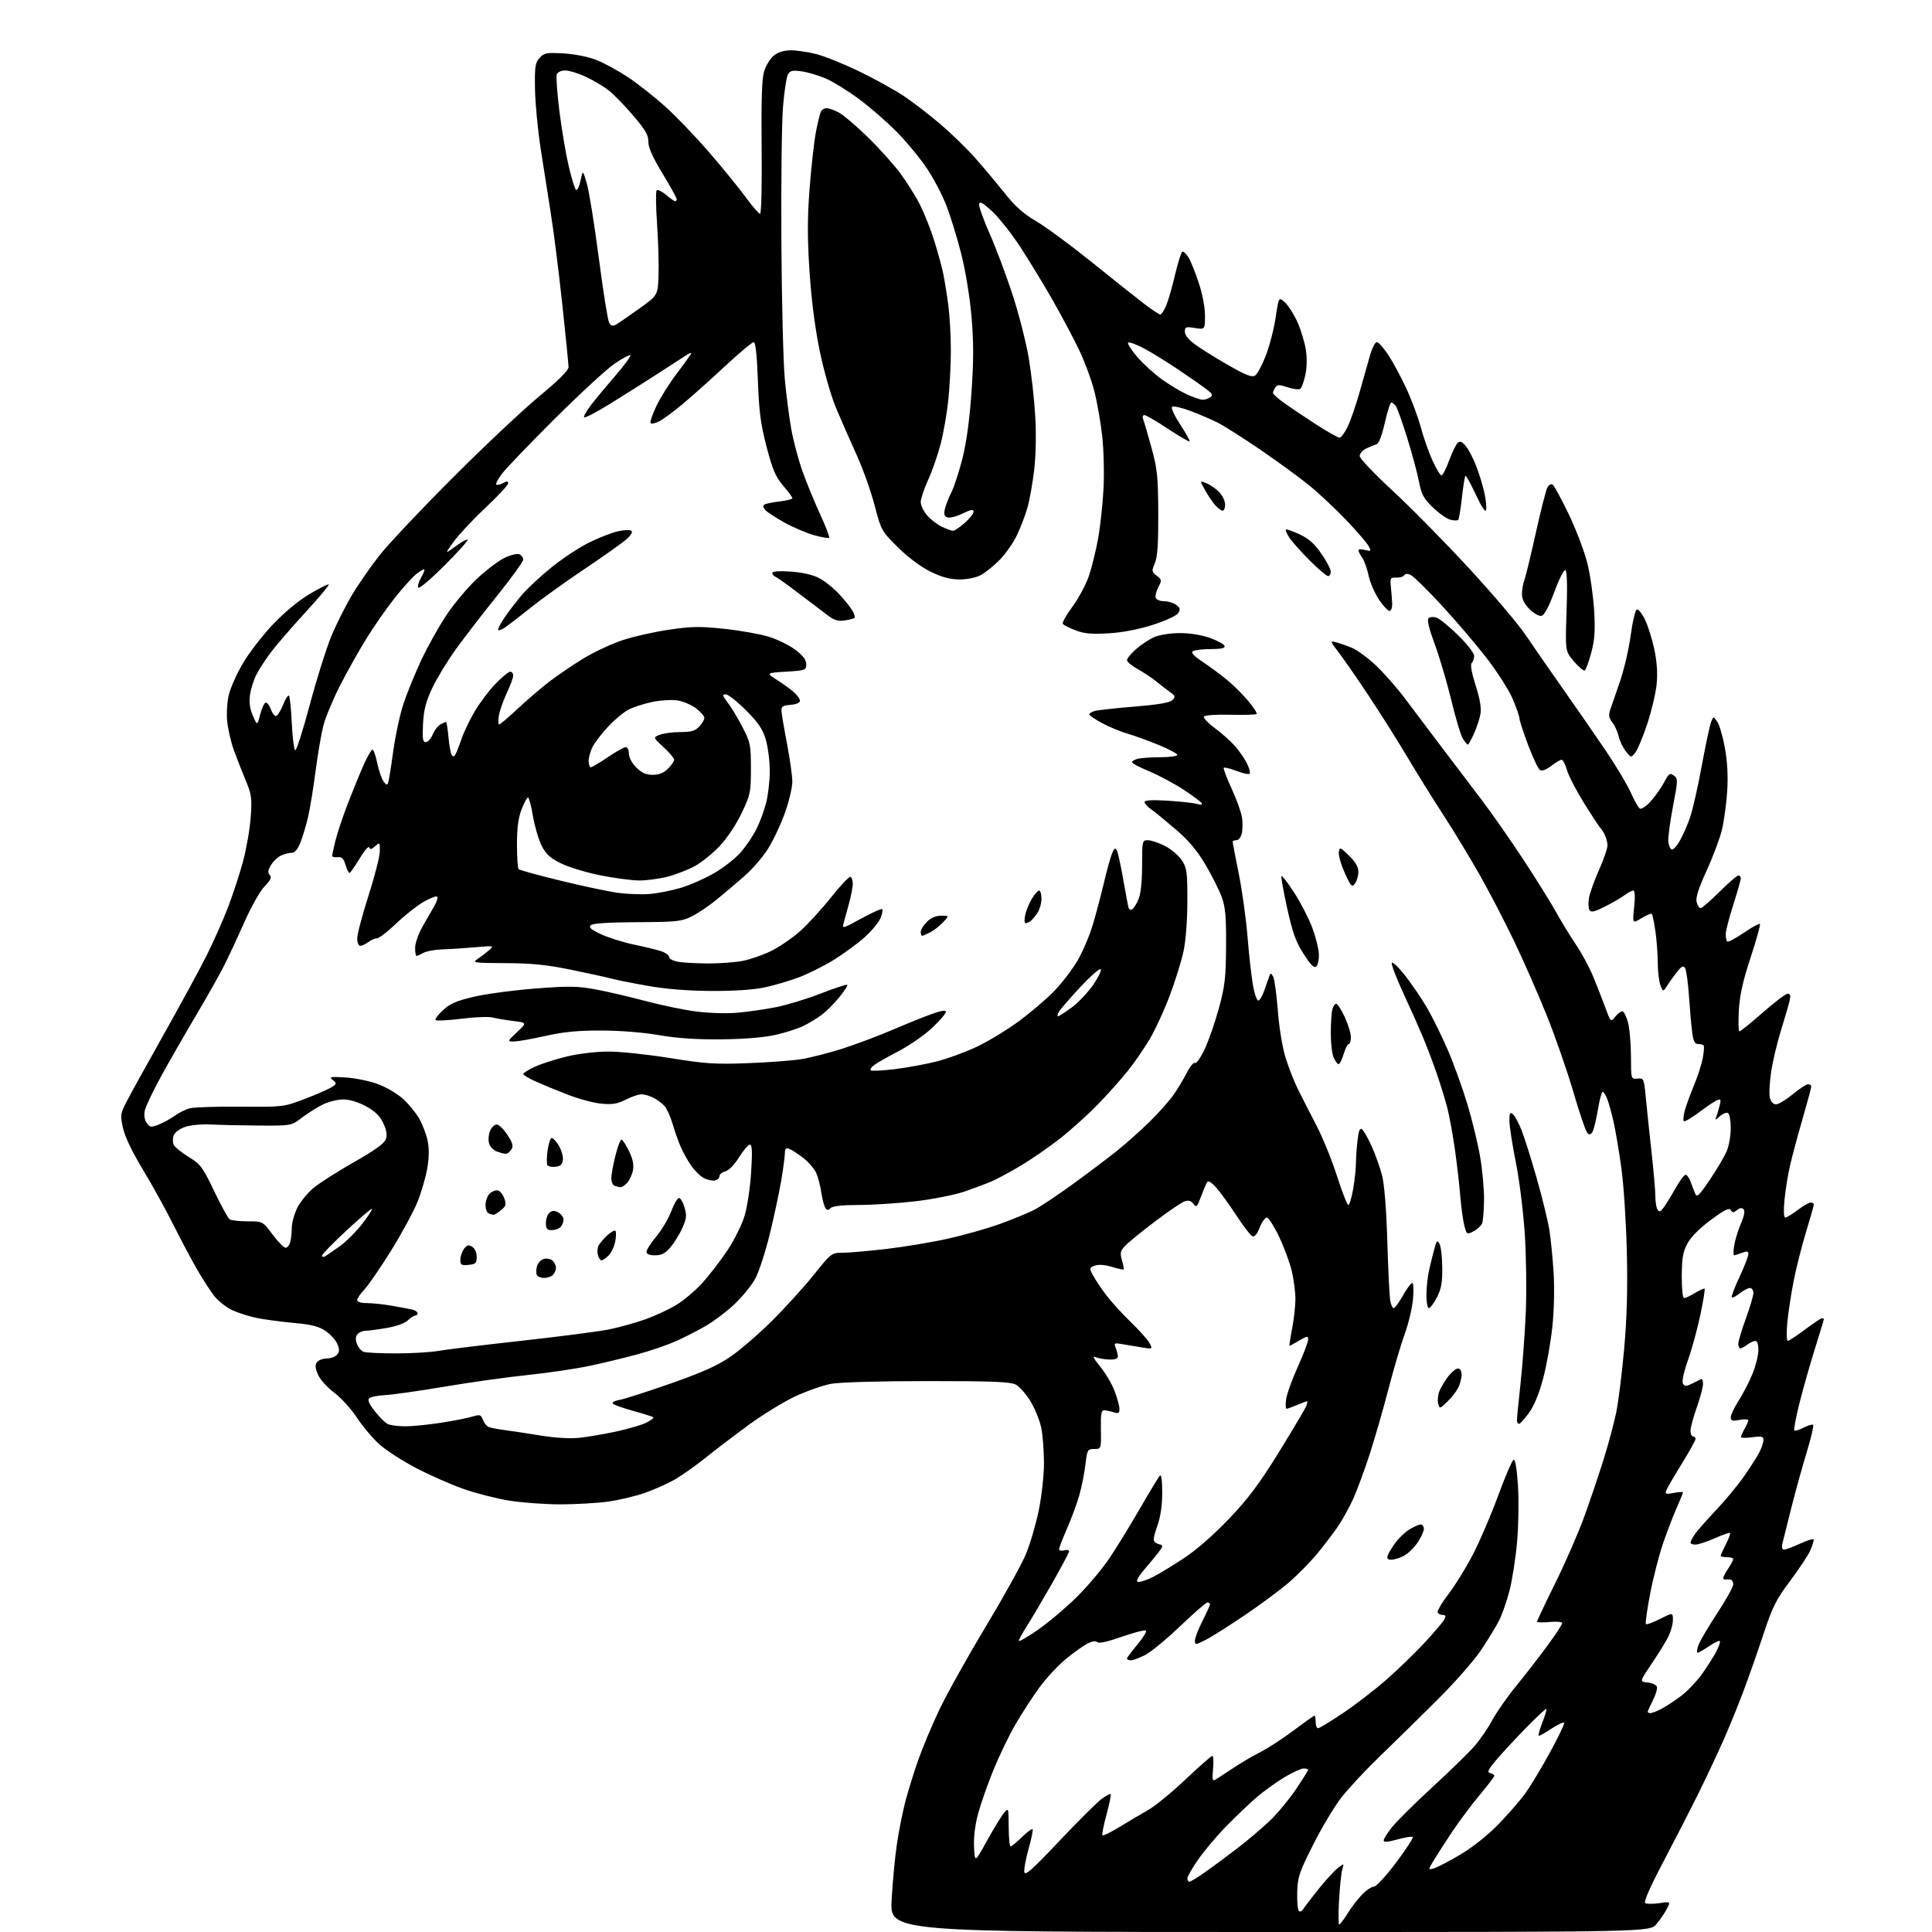 <?xml version="1.0" encoding="UTF-8" standalone="no"?>
<svg 
  version="1.1" 
  xmlns="http://www.w3.org/2000/svg" 
  xmlns:xlink="http://www.w3.org/1999/xlink" 
  xmlns:svg="http://www.w3.org/2000/svg"
  xmlns:rdf="http://www.w3.org/1999/02/22-rdf-syntax-ns#"
  xmlns:cc="http://creativecommons.org/ns#"
  xmlns:dc="http://purl.org/dc/elements/1.1/"
  viewBox="0 0 768 768"
  width="768"
  height="768"
>
<style>svg {background-color: white; }</style>"
<path stroke="none" fill="black" fill-rule="evenodd" d="M504.78,768.00C353.73,768.00 353.73,768.00 354.43,755.25C354.81,748.24 355.76,738.23 356.54,733.00C357.31,727.77 358.85,720.08 359.95,715.91C361.05,711.73 363.35,704.34 365.07,699.47C366.78,694.61 370.55,685.65 373.44,679.56C376.33,673.48 384.55,658.75 391.72,646.83C398.89,634.91 406.13,621.85 407.81,617.80C409.49,613.76 411.80,605.89 412.94,600.32C414.07,594.75 415.00,586.38 415.00,581.73C415.00,577.08 414.54,570.86 413.98,567.91C413.42,564.95 411.51,560.12 409.73,557.18C407.95,554.23 405.28,551.18 403.80,550.41C401.64,549.28 394.60,549.00 368.73,549.00C349.80,549.00 333.91,549.45 330.43,550.08C327.17,550.68 320.75,552.92 316.16,555.06C311.58,557.20 303.25,562.30 297.66,566.39C292.07,570.48 284.35,576.36 280.50,579.46C276.65,582.56 271.16,586.44 268.31,588.09C265.45,589.74 260.05,592.15 256.31,593.46C252.56,594.76 245.98,596.32 241.68,596.92C237.38,597.51 228.83,598.00 222.68,598.00C216.53,597.99 207.39,597.33 202.37,596.51C197.36,595.70 189.26,593.63 184.37,591.92C179.49,590.21 171.04,586.49 165.58,583.66C160.13,580.82 153.49,576.55 150.83,574.16C148.18,571.77 144.14,566.98 141.86,563.52C139.58,560.05 135.49,555.56 132.77,553.52C129.94,551.41 127.20,548.34 126.36,546.33C125.24,543.63 125.17,542.50 126.07,541.41C126.72,540.64 128.48,540.00 130.00,540.00C131.52,540.00 133.31,539.33 134.00,538.50C134.96,537.35 134.98,536.36 134.10,534.25C133.47,532.74 131.39,530.43 129.47,529.11C126.76,527.26 123.90,526.53 116.74,525.88C111.66,525.41 105.03,524.52 102.00,523.90C98.97,523.27 94.59,521.87 92.24,520.77C89.90,519.67 86.71,517.14 85.15,515.14C83.59,513.14 80.49,508.35 78.27,504.50C76.05,500.65 71.76,492.55 68.73,486.50C65.69,480.45 60.27,470.66 56.68,464.73C52.61,458.03 49.68,451.91 48.92,448.53C47.78,443.46 47.87,442.76 50.13,438.29C51.46,435.66 58.12,423.60 64.92,411.50C71.73,399.40 79.51,385.08 82.21,379.67C84.91,374.26 88.71,365.71 90.64,360.67C92.57,355.63 95.25,347.45 96.59,342.50C97.93,337.55 99.30,329.67 99.65,324.98C100.21,317.22 100.03,315.89 97.57,309.98C96.09,306.42 93.98,301.02 92.90,298.00C91.81,294.98 90.66,289.97 90.33,286.87C90.00,283.70 90.27,279.06 90.95,276.22C91.61,273.46 94.11,267.85 96.51,263.75C98.91,259.65 104.22,252.75 108.32,248.40C112.91,243.53 118.54,238.85 122.99,236.19C126.97,233.82 130.43,232.09 130.68,232.35C130.94,232.60 126.72,237.63 121.32,243.52C115.92,249.40 109.77,256.52 107.65,259.34C105.54,262.15 102.94,266.15 101.89,268.23C100.83,270.30 99.70,273.92 99.38,276.28C98.97,279.24 99.32,281.78 100.53,284.53C102.26,288.50 102.26,288.50 103.41,284.07C104.04,281.64 105.01,279.50 105.56,279.31C106.11,279.13 107.08,280.38 107.72,282.08C108.41,283.90 109.35,284.90 109.99,284.51C110.59,284.13 111.80,282.05 112.67,279.87C113.54,277.70 114.53,276.20 114.88,276.54C115.22,276.88 115.72,281.85 116.00,287.59C116.28,293.33 116.89,298.13 117.37,298.26C117.85,298.39 120.46,290.22 123.16,280.10C125.87,269.97 129.68,257.82 131.63,253.10C133.58,248.37 137.28,240.97 139.84,236.65C142.40,232.33 147.40,225.13 150.95,220.65C154.49,216.17 167.54,202.34 179.95,189.93C192.35,177.51 207.79,162.98 214.25,157.63C222.03,151.19 226.00,147.23 226.00,145.92C226.00,144.83 224.87,133.49 223.49,120.72C222.12,107.95 220.09,91.88 218.98,85.00C217.88,78.12 216.05,66.42 214.91,59.00C213.77,51.58 212.76,40.94 212.67,35.36C212.52,26.50 212.75,24.94 214.49,23.02C216.29,21.03 217.22,20.85 223.99,21.23C228.38,21.48 233.80,22.56 237.04,23.82C240.09,25.01 245.79,28.13 249.71,30.74C253.63,33.36 260.27,38.59 264.47,42.37C268.67,46.15 276.44,54.25 281.74,60.37C287.04,66.49 293.60,74.54 296.31,78.25C299.02,81.96 301.65,85.00 302.14,85.00C302.64,85.00 302.92,73.66 302.76,58.75C302.57,39.68 302.85,31.35 303.77,28.30C304.47,26.00 306.22,23.18 307.66,22.05C309.34,20.73 311.75,20.00 314.42,20.00C316.71,20.00 321.26,20.68 324.54,21.51C327.82,22.35 335.52,25.46 341.66,28.43C347.79,31.40 355.79,35.83 359.43,38.27C363.07,40.72 369.53,45.69 373.79,49.32C378.04,52.95 384.24,58.98 387.56,62.71C390.88,66.45 396.17,72.75 399.31,76.71C403.54,82.05 406.83,84.98 411.96,87.97C415.77,90.20 425.71,97.53 434.05,104.26C442.40,110.99 451.73,118.41 454.79,120.75C457.85,123.09 460.74,125.00 461.23,125.00C461.71,125.00 462.78,123.38 463.60,121.41C464.43,119.43 466.04,113.80 467.18,108.91C468.33,104.01 469.64,100.00 470.11,100.00C470.57,100.00 471.61,101.01 472.41,102.25C473.21,103.49 475.02,107.95 476.44,112.18C477.97,116.76 479.00,122.10 479.00,125.44C479.00,131.02 479.00,131.02 475.00,130.38C471.39,129.81 471.00,129.95 471.00,131.87C471.00,133.21 472.55,135.11 475.22,137.04C477.54,138.73 483.46,142.40 488.36,145.21C495.20,149.12 497.66,150.08 498.89,149.30C499.78,148.75 501.70,145.19 503.17,141.40C504.65,137.60 506.41,130.78 507.09,126.23C508.33,117.96 508.33,117.96 510.80,120.23C512.16,121.48 514.37,124.97 515.73,127.98C517.08,131.00 518.57,135.89 519.06,138.84C519.61,142.24 519.55,146.02 518.88,149.10C518.31,151.79 517.38,154.27 516.81,154.62C516.25,154.96 514.00,154.66 511.82,153.94C508.45,152.83 507.71,152.85 506.94,154.06C506.44,154.85 506.02,155.82 506.02,156.22C506.01,156.61 507.91,158.33 510.25,160.03C512.59,161.73 518.29,165.57 522.93,168.56C527.57,171.55 531.86,174.00 532.48,174.00C533.10,174.00 534.53,172.09 535.66,169.75C536.79,167.41 538.87,161.45 540.29,156.50C541.70,151.55 543.58,144.91 544.46,141.75C545.34,138.59 546.61,136.00 547.29,136.00C547.97,136.00 550.05,138.31 551.90,141.14C553.75,143.96 556.95,149.93 559.03,154.39C561.10,158.85 563.71,165.88 564.83,170.00C565.95,174.12 568.06,180.09 569.51,183.25C570.96,186.41 572.54,189.00 573.02,189.00C573.50,189.00 574.87,186.31 576.07,183.02C577.27,179.72 578.83,176.56 579.53,175.98C580.46,175.20 581.33,175.61 582.86,177.55C583.99,178.99 585.86,182.67 587.00,185.74C588.15,188.80 589.55,193.48 590.12,196.13C590.69,198.78 590.97,201.75 590.75,202.73C590.49,203.85 588.99,201.62 586.66,196.60C584.63,192.25 582.77,188.90 582.51,189.15C582.26,189.40 581.64,193.33 581.13,197.87C580.62,202.41 579.96,206.38 579.65,206.68C579.34,206.99 577.95,206.95 576.54,206.60C575.14,206.25 572.02,204.06 569.61,201.73C565.90,198.16 565.04,196.57 564.08,191.50C563.45,188.20 561.33,180.32 559.36,174.00C557.40,167.68 555.33,161.94 554.77,161.25C554.21,160.56 553.43,160.00 553.04,160.00C552.65,160.00 551.49,163.65 550.48,168.10C549.26,173.44 548.09,176.36 547.06,176.66C546.20,176.91 544.38,177.66 543.00,178.34C541.62,179.02 540.50,180.35 540.50,181.29C540.50,182.24 546.24,188.29 553.25,194.75C560.27,201.21 573.91,215.05 583.58,225.50C593.24,235.95 603.57,248.10 606.52,252.50C609.48,256.90 616.18,266.57 621.42,274.00C626.66,281.43 634.28,292.45 638.37,298.50C642.46,304.55 646.92,312.03 648.29,315.12C649.66,318.21 651.27,321.05 651.87,321.42C652.48,321.80 654.44,320.47 656.24,318.47C658.03,316.47 660.43,313.07 661.56,310.92C663.38,307.46 663.83,307.15 665.38,308.29C667.06,309.51 667.04,310.12 665.00,320.76C663.82,326.91 663.01,333.16 663.18,334.65C663.36,336.13 663.97,337.50 664.56,337.69C665.14,337.88 666.62,336.25 667.84,334.06C669.07,331.88 670.89,327.71 671.88,324.80C672.88,321.88 674.94,312.75 676.46,304.50C677.98,296.25 679.65,288.42 680.16,287.10C681.10,284.69 681.10,284.69 682.64,286.89C683.48,288.10 684.85,292.78 685.67,297.30C686.66,302.76 686.97,308.51 686.59,314.50C686.27,319.45 685.34,326.32 684.51,329.78C683.69,333.23 680.94,340.57 678.41,346.09C675.19,353.12 674.00,356.85 674.43,358.56C674.76,359.90 675.48,361.00 676.02,361.00C676.56,361.00 679.94,358.07 683.54,354.50C687.13,350.92 690.50,348.00 691.03,348.00C691.57,348.00 692.00,348.52 692.00,349.15C692.00,349.78 690.65,354.51 689.00,359.66C687.35,364.81 686.00,370.07 686.00,371.35C686.00,372.62 686.27,373.94 686.60,374.27C686.94,374.60 689.88,373.05 693.15,370.82C696.42,368.59 699.32,366.99 699.60,367.26C699.88,367.54 698.21,373.56 695.89,380.63C692.78,390.12 691.55,395.67 691.21,401.75C690.96,406.29 691.07,410.00 691.46,410.00C691.85,410.00 696.02,406.62 700.73,402.50C705.43,398.38 709.90,395.00 710.66,395.00C711.65,395.00 711.86,395.78 711.42,397.75C711.07,399.26 709.53,404.55 707.99,409.50C706.45,414.45 704.68,421.93 704.05,426.13C703.42,430.32 703.20,434.93 703.56,436.38C703.96,437.98 704.91,439.00 706.00,439.00C706.98,439.00 709.96,437.20 712.62,435.00C715.29,432.80 718.03,431.00 718.73,431.00C719.43,431.00 720.00,431.41 720.00,431.91C720.00,432.41 718.46,438.15 716.57,444.66C714.68,451.17 712.43,459.56 711.57,463.30C710.71,467.05 709.71,473.23 709.36,477.05C708.96,481.30 709.09,484.00 709.68,484.00C710.21,484.00 712.41,482.66 714.57,481.03C716.73,479.39 719.06,478.04 719.75,478.03C720.44,478.01 721.00,478.39 721.00,478.88C721.00,479.36 719.64,484.17 717.98,489.56C716.32,494.95 714.11,503.67 713.06,508.93C712.02,514.19 710.85,521.76 710.48,525.75C710.10,529.74 710.19,533.00 710.67,533.00C711.15,533.00 714.23,530.98 717.52,528.51C720.81,526.04 723.84,524.02 724.25,524.01C724.66,524.00 725.00,524.19 725.00,524.42C725.00,524.65 723.40,529.94 721.45,536.17C719.49,542.40 716.73,552.13 715.31,557.78C713.90,563.44 712.98,568.31 713.27,568.61C713.57,568.90 715.25,568.41 717.00,567.50C718.75,566.59 720.44,566.11 720.75,566.42C721.07,566.73 719.92,571.60 718.21,577.24C716.49,582.88 713.78,592.67 712.18,599.00C710.58,605.33 708.97,611.74 708.61,613.25C708.16,615.15 708.35,616.00 709.23,615.99C709.93,615.98 712.86,614.88 715.75,613.54C718.64,612.19 721.00,611.54 721.00,612.08C721.00,612.62 720.39,614.51 719.64,616.28C718.89,618.05 715.32,623.45 711.71,628.28C705.99,635.93 704.61,638.69 700.94,649.78C698.63,656.78 695.04,667.00 692.96,672.50C690.89,678.00 687.36,686.66 685.12,691.73C682.88,696.81 678.43,706.26 675.23,712.73C672.03,719.21 665.70,731.55 661.17,740.17C655.79,750.39 653.31,756.08 654.03,756.52C654.64,756.90 657.16,756.90 659.63,756.53C664.12,755.86 664.12,755.86 662.60,758.81C661.76,760.43 659.89,763.16 658.45,764.88C655.82,768.00 655.82,768.00 504.78,768.00zM532.35,765.00C532.70,765.00 534.16,763.09 535.61,760.75C537.05,758.41 539.62,755.04 541.31,753.25C543.01,751.46 545.15,750.00 546.07,750.00C547.03,750.00 550.86,745.87 554.96,740.42C558.92,735.14 561.90,730.57 561.58,730.25C561.26,729.93 558.53,730.36 555.50,731.20C551.71,732.26 550.01,732.39 550.03,731.62C550.04,731.00 551.50,728.66 553.28,726.41C555.05,724.15 562.22,717.04 569.21,710.60C576.20,704.17 583.76,696.81 586.00,694.26C588.25,691.71 591.45,687.05 593.13,683.91C594.81,680.76 599.06,674.66 602.59,670.35C606.12,666.03 611.70,658.83 615.00,654.34C618.30,649.86 621.00,645.76 621.00,645.24C621.00,644.71 618.82,644.50 616.00,644.77C613.25,645.04 611.00,644.97 611.00,644.61C611.00,644.26 614.28,637.34 618.28,629.24C622.28,621.13 627.44,609.33 629.73,603.00C632.03,596.67 635.47,586.50 637.38,580.39C639.30,574.28 641.58,565.80 642.46,561.54C643.34,557.28 644.76,545.86 645.63,536.15C646.73,523.77 647.05,512.23 646.69,497.50C646.41,485.95 645.45,471.10 644.54,464.50C643.64,457.90 642.24,449.57 641.43,446.00C640.63,442.43 639.47,438.26 638.86,436.75C638.26,435.24 637.45,434.00 637.07,434.00C636.70,434.00 635.84,437.26 635.17,441.25C634.49,445.24 633.52,449.17 633.01,449.99C632.33,451.08 631.79,451.19 630.98,450.38C630.37,449.77 627.86,442.41 625.41,434.01C622.95,425.62 618.20,411.95 614.85,403.63C611.50,395.31 605.73,382.16 602.03,374.41C598.33,366.66 592.11,354.70 588.22,347.82C584.33,340.94 577.80,330.18 573.72,323.91C569.64,317.63 563.23,307.32 559.48,301.00C555.72,294.68 548.92,283.88 544.36,277.00C539.80,270.12 534.38,262.29 532.32,259.59C528.69,254.83 528.65,254.70 531.09,255.31C532.48,255.66 535.35,256.67 537.47,257.55C539.58,258.43 543.91,261.63 547.08,264.65C550.24,267.68 555.27,273.38 558.24,277.32C561.21,281.27 567.66,289.82 572.57,296.33C577.48,302.83 584.81,312.51 588.87,317.83C592.92,323.15 600.37,333.80 605.43,341.50C610.49,349.20 616.38,358.65 618.52,362.50C620.66,366.35 624.23,372.20 626.47,375.50C628.70,378.80 631.74,384.43 633.23,388.00C634.71,391.57 636.91,397.17 638.10,400.43C640.28,406.35 640.29,406.36 642.05,404.18C643.02,402.98 644.29,402.00 644.87,402.00C645.45,402.00 646.46,403.91 647.11,406.25C647.76,408.59 648.31,414.67 648.33,419.76C648.36,429.02 648.36,429.02 650.93,428.76C653.43,428.51 653.51,428.68 654.25,436.50C654.67,440.90 655.69,450.57 656.51,458.00C657.34,465.43 658.02,473.30 658.03,475.50C658.03,477.70 658.42,480.11 658.89,480.86C659.56,481.92 660.11,481.70 661.45,479.86C662.39,478.56 664.48,475.14 666.10,472.25C667.72,469.36 669.49,467.00 670.04,467.00C670.60,467.00 671.50,468.24 672.04,469.75C672.59,471.26 673.40,473.38 673.85,474.46C674.55,476.13 675.39,475.34 679.75,468.88C682.54,464.73 685.54,459.63 686.42,457.55C687.29,455.46 688.00,451.36 688.00,448.44C688.00,445.51 687.52,442.82 686.94,442.46C686.35,442.10 684.93,442.64 683.77,443.65C681.72,445.44 681.68,445.44 682.33,443.66C682.71,442.64 683.30,440.66 683.65,439.24C684.18,437.13 684.01,436.78 682.65,437.31C681.74,437.65 678.51,439.82 675.47,442.11C672.43,444.40 669.68,446.01 669.34,445.68C669.01,445.34 669.21,443.37 669.79,441.29C670.37,439.20 672.01,434.71 673.44,431.29C674.87,427.88 676.42,423.06 676.89,420.58C677.35,418.09 677.49,415.82 677.20,415.53C676.91,415.24 675.90,415.00 674.96,415.00C673.68,415.00 673.11,413.82 672.65,410.25C672.31,407.64 671.74,401.15 671.38,395.83C671.01,390.51 670.33,385.56 669.85,384.83C669.18,383.80 668.53,384.06 666.93,386.00C665.80,387.38 664.02,389.82 662.98,391.44C661.09,394.38 661.09,394.38 660.05,391.62C659.47,390.11 658.99,386.09 658.98,382.68C658.97,379.28 658.55,373.64 658.04,370.14C657.54,366.65 656.89,363.56 656.61,363.28C656.33,363.00 654.49,363.77 652.51,364.99C648.92,367.21 648.92,367.21 649.60,360.61C650.03,356.40 649.91,354.00 649.27,354.00C648.72,354.00 647.20,354.81 645.88,355.79C644.57,356.78 641.06,358.82 638.08,360.33C633.87,362.47 632.48,362.79 631.85,361.79C631.40,361.08 631.30,358.93 631.63,357.00C631.95,355.07 633.75,350.07 635.61,345.87C637.48,341.68 639.00,337.26 639.00,336.06C639.00,334.85 638.48,332.89 637.85,331.68C637.22,330.48 636.42,329.27 636.08,329.00C635.75,328.73 632.93,324.45 629.84,319.50C626.74,314.55 623.64,308.59 622.94,306.25C622.25,303.91 621.27,302.00 620.77,302.00C620.28,302.00 618.42,303.10 616.66,304.45C614.71,305.93 612.95,306.59 612.18,306.11C611.48,305.68 609.35,301.20 607.45,296.15C605.55,291.11 604.00,286.34 604.00,285.56C604.00,284.77 602.79,281.29 601.31,277.82C599.83,274.34 595.14,267.00 590.89,261.50C586.63,256.00 578.57,246.55 572.96,240.50C567.36,234.45 561.89,229.08 560.81,228.56C559.53,227.95 558.61,227.99 558.17,228.68C557.80,229.26 556.38,229.68 555.00,229.62C552.67,229.51 552.53,229.77 552.92,233.50C553.14,235.70 553.37,238.62 553.42,240.00C553.46,241.38 553.05,242.66 552.50,242.86C551.95,243.05 550.08,241.15 548.34,238.62C546.60,236.10 544.68,231.73 544.08,228.92C543.47,226.11 542.31,222.85 541.49,221.68C540.67,220.51 540.00,219.20 540.00,218.76C540.00,218.32 541.17,218.26 542.61,218.62C545.06,219.23 545.14,219.13 544.01,217.03C543.35,215.79 539.37,211.17 535.16,206.76C530.95,202.35 524.35,196.15 520.49,193.00C516.64,189.85 507.86,183.44 500.99,178.76C494.12,174.08 486.51,169.25 484.07,168.01C481.63,166.78 476.72,164.68 473.17,163.34C469.61,162.00 466.33,161.27 465.88,161.72C465.43,162.17 466.92,165.35 469.18,168.79C471.44,172.23 473.10,175.23 472.88,175.45C472.65,175.68 468.77,173.42 464.25,170.43C459.74,167.44 455.53,165.00 454.91,165.00C454.25,165.00 454.06,165.72 454.46,166.75C454.83,167.71 456.31,172.78 457.74,178.00C460.05,186.38 460.36,189.44 460.43,204.00C460.48,216.14 460.12,221.39 459.08,223.87C457.75,227.01 457.80,227.34 459.82,228.87C461.85,230.40 461.89,230.67 460.45,233.43C459.61,235.05 459.15,236.96 459.43,237.68C459.71,238.41 461.22,239.00 462.78,239.00C464.34,239.00 466.49,239.65 467.56,240.44C469.11,241.59 469.28,242.25 468.40,243.68C467.77,244.70 463.47,246.71 458.40,248.34C452.66,250.19 446.39,251.40 440.76,251.75C433.93,252.16 431.03,251.90 427.52,250.56C425.04,249.62 422.78,248.45 422.48,247.97C422.18,247.48 423.94,244.37 426.39,241.05C428.83,237.72 431.78,232.18 432.93,228.72C434.08,225.27 435.70,218.63 436.53,213.97C437.37,209.31 438.32,200.55 438.65,194.50C438.99,188.45 438.76,179.00 438.16,173.50C437.55,168.00 436.14,159.90 435.02,155.50C433.90,151.10 431.17,143.71 428.95,139.08C426.74,134.45 421.95,125.45 418.31,119.08C414.67,112.71 408.88,103.21 405.44,97.96C402.00,92.72 397.01,86.42 394.36,83.97C390.72,80.62 389.45,79.92 389.21,81.13C389.04,82.02 390.93,87.31 393.40,92.89C395.88,98.47 399.95,109.32 402.46,117.00C404.97,124.67 407.88,136.03 408.93,142.23C409.98,148.43 411.15,158.90 411.53,165.50C411.95,172.80 411.77,181.22 411.08,187.00C410.46,192.22 409.26,198.90 408.42,201.83C407.58,204.76 405.73,209.63 404.30,212.64C402.88,215.65 399.81,220.07 397.48,222.47C395.15,224.86 391.73,227.62 389.88,228.60C387.83,229.68 384.44,230.36 381.25,230.33C377.46,230.29 374.26,229.41 369.75,227.17C366.01,225.32 360.86,221.45 356.91,217.54C350.41,211.09 350.28,210.86 347.63,200.75C346.16,195.11 342.89,186.00 340.38,180.50C337.87,175.00 334.22,166.68 332.27,162.00C330.29,157.24 327.47,147.35 325.85,139.50C323.99,130.49 322.55,119.27 321.80,108.00C320.92,94.67 320.93,86.80 321.82,75.00C322.47,66.47 323.61,56.30 324.36,52.38C325.11,48.47 326.03,44.76 326.42,44.13C326.80,43.51 327.79,43.00 328.61,43.00C329.43,43.00 331.54,43.74 333.30,44.64C335.06,45.55 340.25,49.93 344.83,54.39C349.42,58.85 355.33,65.42 357.97,69.00C360.60,72.58 364.14,78.24 365.81,81.59C367.49,84.94 369.98,91.24 371.35,95.59C372.71,99.94 374.31,105.75 374.89,108.50C375.47,111.25 376.41,117.02 376.97,121.32C377.54,125.62 377.99,133.72 377.98,139.32C377.97,144.92 377.52,153.78 376.97,159.00C376.43,164.22 375.07,172.03 373.96,176.34C372.85,180.65 370.60,187.12 368.97,190.72C367.34,194.33 366.00,198.30 366.00,199.56C366.00,200.82 367.12,203.18 368.49,204.80C369.86,206.43 372.51,208.49 374.39,209.38C376.27,210.27 378.28,211.00 378.87,211.00C379.45,211.00 381.52,209.60 383.47,207.90C385.41,206.19 387.00,204.17 387.00,203.41C387.00,202.35 385.99,202.52 382.61,204.16C380.19,205.33 377.48,206.01 376.58,205.67C375.37,205.20 375.12,204.34 375.62,202.27C375.98,200.75 377.16,197.75 378.24,195.60C379.31,193.46 381.27,187.43 382.60,182.20C384.18,175.96 385.41,166.91 386.18,155.89C387.08,142.94 387.07,135.99 386.15,125.50C385.43,117.41 383.74,107.27 381.98,100.44C380.36,94.13 377.74,85.65 376.16,81.60C374.59,77.54 371.16,70.99 368.54,67.06C365.92,63.12 360.56,56.61 356.64,52.59C352.71,48.58 345.87,42.62 341.44,39.35C337.01,36.08 331.06,32.41 328.22,31.19C325.38,29.97 321.07,28.70 318.63,28.36C314.92,27.85 314.04,28.07 313.18,29.67C312.61,30.72 311.74,36.51 311.25,42.54C310.75,48.57 310.46,72.75 310.61,96.28C310.75,119.81 311.37,144.34 311.98,150.78C312.58,157.23 313.75,166.22 314.58,170.77C315.40,175.33 317.38,182.75 318.98,187.27C320.58,191.80 323.73,199.49 325.99,204.37C328.25,209.25 329.86,213.48 329.57,213.77C329.28,214.05 326.54,213.58 323.48,212.71C320.42,211.84 315.08,209.54 311.61,207.60C308.14,205.66 304.76,203.42 304.10,202.63C303.31,201.67 303.25,200.96 303.93,200.54C304.49,200.20 307.21,199.64 309.98,199.32C312.74,198.99 315.00,198.42 315.00,198.04C315.00,197.67 313.34,195.43 311.32,193.06C308.31,189.55 307.11,186.73 304.73,177.63C302.37,168.58 301.72,163.64 301.27,151.25C300.90,141.11 300.34,136.00 299.61,136.00C299.00,136.00 293.77,140.39 288.00,145.76C282.23,151.13 274.66,157.88 271.19,160.76C267.73,163.65 263.59,166.68 262.00,167.50C260.41,168.32 258.88,168.62 258.60,168.16C258.32,167.70 259.36,164.67 260.92,161.41C262.48,158.16 265.98,152.55 268.70,148.94C271.42,145.33 274.04,141.73 274.53,140.94C275.13,139.98 274.44,140.14 272.46,141.42C270.83,142.48 265.90,145.68 261.50,148.52C257.10,151.37 248.78,156.63 243.00,160.22C237.22,163.80 232.35,166.35 232.17,165.87C231.98,165.39 233.32,163.09 235.13,160.75C236.95,158.41 241.29,153.19 244.78,149.15C248.27,145.10 250.87,141.54 250.56,141.23C250.25,140.92 247.43,142.43 244.28,144.58C241.14,146.74 230.43,156.60 220.49,166.50C210.55,176.40 201.14,186.20 199.57,188.28C198.00,190.35 196.97,192.30 197.27,192.61C197.58,192.91 198.77,192.66 199.91,192.05C201.50,191.20 202.00,191.22 202.00,192.15C202.00,192.83 197.95,197.18 192.99,201.83C188.04,206.48 182.35,212.55 180.36,215.32C176.74,220.36 176.74,220.36 181.05,217.19C183.42,215.45 185.60,214.26 185.88,214.55C186.17,214.84 182.06,219.43 176.74,224.74C171.43,230.06 166.73,234.06 166.31,233.64C165.88,233.22 166.33,231.49 167.30,229.80C168.27,228.11 168.89,226.56 168.68,226.35C168.48,226.14 167.06,226.95 165.53,228.15C164.01,229.35 160.15,233.61 156.97,237.62C153.79,241.63 148.70,248.91 145.68,253.80C142.65,258.69 137.90,267.15 135.13,272.60C132.35,278.04 129.39,285.16 128.55,288.42C127.71,291.67 126.32,299.77 125.46,306.42C124.60,313.06 123.27,321.25 122.49,324.62C121.72,327.98 120.35,332.59 119.44,334.87C118.34,337.62 117.17,339.00 115.94,339.00C114.92,339.00 113.02,339.49 111.71,340.09C110.40,340.68 108.60,342.41 107.70,343.92C106.47,346.01 106.36,346.96 107.24,347.84C108.12,348.72 107.62,349.79 105.20,352.30C103.43,354.12 99.82,360.50 97.15,366.55C94.48,372.57 90.84,380.39 89.05,383.92C87.26,387.45 82.31,396.22 78.05,403.42C73.78,410.61 67.56,421.45 64.23,427.50C60.89,433.55 57.89,439.86 57.55,441.52C57.17,443.41 57.47,445.25 58.34,446.45C59.60,448.17 60.05,448.23 63.12,447.02C64.98,446.28 67.85,444.70 69.50,443.50C71.15,442.30 73.85,440.97 75.50,440.55C77.15,440.13 86.19,439.85 95.59,439.92C112.53,440.06 112.74,440.03 121.09,436.87C125.71,435.11 130.52,433.01 131.77,432.21C133.91,430.83 133.94,430.67 132.27,429.31C130.70,428.04 131.31,427.93 137.50,428.32C141.35,428.57 147.15,429.77 150.38,431.00C153.62,432.23 158.03,434.84 160.19,436.79C162.34,438.74 165.19,442.17 166.50,444.42C167.81,446.66 169.35,450.57 169.91,453.09C170.61,456.24 170.61,459.71 169.91,464.08C169.34,467.59 167.59,473.68 166.02,477.62C164.44,481.55 159.69,490.34 155.46,497.14C151.23,503.94 146.47,510.87 144.89,512.55C143.30,514.22 142.00,516.14 142.00,516.80C142.00,517.52 143.51,518.00 145.82,518.00C147.92,518.00 152.30,518.46 155.57,519.03C158.83,519.59 162.51,520.27 163.75,520.55C164.99,520.82 166.00,521.48 166.00,522.02C166.00,522.56 165.55,523.00 165.00,523.00C164.45,523.00 163.16,523.84 162.12,524.88C161.04,525.96 157.52,527.23 153.79,527.88C150.24,528.49 146.42,529.00 145.29,529.00C144.17,529.00 142.73,529.62 142.10,530.38C141.32,531.32 141.26,532.55 141.90,534.24C142.42,535.61 143.59,537.01 144.51,537.36C145.42,537.71 151.22,538.00 157.40,538.00C163.58,538.00 171.08,537.56 174.07,537.03C177.05,536.49 192.10,534.66 207.50,532.96C222.90,531.25 238.61,529.21 242.40,528.41C246.20,527.62 252.42,525.88 256.24,524.55C260.05,523.23 265.66,520.65 268.70,518.82C271.74,516.99 276.46,513.02 279.19,510.00C281.92,506.98 286.35,501.22 289.05,497.21C291.74,493.19 294.83,487.05 295.91,483.54C297.02,479.98 298.19,472.29 298.58,466.09C299.11,457.82 298.98,455.00 298.10,455.00C297.45,455.00 295.51,457.26 293.80,460.02C291.96,462.98 289.71,465.29 288.34,465.63C287.05,465.95 286.00,466.81 286.00,467.54C286.00,468.26 285.21,469.03 284.25,469.25C283.29,469.47 281.35,469.08 279.93,468.39C278.52,467.70 276.18,465.42 274.73,463.32C273.28,461.22 271.34,457.70 270.42,455.50C269.50,453.30 268.09,449.25 267.28,446.50C266.47,443.75 265.06,440.67 264.15,439.65C263.25,438.63 261.29,437.17 259.80,436.40C258.32,435.63 256.16,435.00 255.01,435.00C253.86,435.00 251.05,435.95 248.76,437.12C245.47,438.80 243.45,439.13 239.05,438.73C236.00,438.44 229.90,436.80 225.50,435.08C221.10,433.37 215.36,430.99 212.75,429.81C210.14,428.63 208.00,427.33 208.00,426.94C208.00,426.54 210.04,425.26 212.54,424.08C215.04,422.91 220.78,421.06 225.29,419.98C230.05,418.84 237.02,418.01 241.87,418.01C246.47,418.00 257.50,419.17 266.37,420.60C280.51,422.88 284.35,423.13 297.50,422.62C305.75,422.31 315.36,421.57 318.86,420.98C322.36,420.40 329.56,418.54 334.86,416.86C340.16,415.17 349.23,411.77 355.00,409.29C360.77,406.82 367.86,403.96 370.75,402.95C374.34,401.69 376.00,401.47 376.00,402.27C376.00,402.90 373.55,405.74 370.56,408.57C367.57,411.40 361.61,415.55 357.31,417.79C353.01,420.04 348.60,422.54 347.50,423.36C346.40,424.17 345.78,425.12 346.13,425.46C346.47,425.81 350.75,425.60 355.63,425.01C360.51,424.42 368.06,423.03 372.41,421.92C376.76,420.81 384.02,418.14 388.53,415.99C393.04,413.83 400.50,409.28 405.11,405.87C409.73,402.46 415.98,397.13 419.00,394.02C422.02,390.92 426.20,385.48 428.28,381.94C430.36,378.40 433.13,371.90 434.44,367.50C435.74,363.10 437.71,355.68 438.81,351.00C439.90,346.32 441.33,341.15 441.97,339.50C442.88,337.17 443.32,336.83 443.95,338.00C444.39,338.82 445.53,344.00 446.49,349.50C447.45,355.00 448.40,360.09 448.61,360.81C448.82,361.54 449.48,361.82 450.09,361.44C450.70,361.06 451.83,359.25 452.60,357.41C453.48,355.30 454.00,350.36 454.00,344.03C454.00,334.25 454.06,334.00 456.29,334.00C457.55,334.00 460.58,335.01 463.03,336.25C465.48,337.49 468.50,340.03 469.74,341.90C471.79,344.98 472.00,346.48 472.00,358.08C472.00,365.61 471.38,373.80 470.50,378.00C469.68,381.92 467.19,389.92 464.99,395.78C462.78,401.63 459.20,409.42 457.02,413.08C454.85,416.74 450.96,422.38 448.38,425.61C445.81,428.85 440.50,434.80 436.60,438.84C432.69,442.88 425.87,449.04 421.43,452.53C416.99,456.03 409.89,460.93 405.66,463.44C401.42,465.94 396.28,468.71 394.23,469.60C392.18,470.48 387.36,472.29 383.53,473.62C379.68,474.95 370.95,476.69 364.03,477.51C357.14,478.32 346.98,478.99 341.45,478.99C334.79,479.00 330.98,479.42 330.16,480.24C329.17,481.23 328.74,481.20 328.05,480.08C327.57,479.30 326.87,476.61 326.49,474.08C326.12,471.56 325.24,468.12 324.53,466.44C323.83,464.75 321.51,462.01 319.38,460.35C317.25,458.69 314.71,457.05 313.75,456.70C312.40,456.21 312.00,456.60 312.00,458.40C312.00,459.69 311.32,464.73 310.49,469.62C309.65,474.50 307.59,484.12 305.89,491.00C304.20,497.88 301.66,505.64 300.25,508.25C298.84,510.86 295.17,515.39 292.09,518.32C289.02,521.24 283.80,525.19 280.50,527.10C277.20,529.01 271.80,531.77 268.50,533.23C265.20,534.69 258.45,536.99 253.50,538.34C248.55,539.70 240.00,541.76 234.50,542.93C229.00,544.10 217.97,545.73 210.00,546.56C202.03,547.38 187.18,549.46 177.00,551.17C166.82,552.89 156.08,554.42 153.13,554.57C150.17,554.72 147.30,555.30 146.74,555.86C146.06,556.54 146.78,558.19 148.96,560.95C150.74,563.20 153.02,565.48 154.03,566.02C155.04,566.56 158.26,566.99 161.18,566.98C164.11,566.97 170.55,566.32 175.50,565.54C180.45,564.76 185.98,563.67 187.80,563.11C190.77,562.21 191.18,562.34 191.97,564.42C192.45,565.69 193.50,566.98 194.30,567.28C195.09,567.59 197.94,568.13 200.62,568.48C203.30,568.83 209.78,569.81 215.00,570.66C220.95,571.62 226.74,571.94 230.50,571.53C233.80,571.17 240.41,570.03 245.19,569.00C249.97,567.96 255.30,566.38 257.03,565.48C258.77,564.59 259.98,563.65 259.74,563.40C259.49,563.15 255.96,562.03 251.89,560.91C247.83,559.79 244.10,558.48 243.62,558.00C243.12,557.51 244.32,556.84 246.40,556.45C248.41,556.08 257.56,553.13 266.74,549.92C279.07,545.59 285.22,542.84 290.33,539.34C294.13,536.75 301.58,530.32 306.87,525.06C312.17,519.80 319.65,511.56 323.50,506.75C330.43,498.09 330.55,498.00 335.00,497.99C337.48,497.99 345.35,497.30 352.50,496.46C359.65,495.62 370.67,493.78 376.98,492.36C383.30,490.95 392.57,488.31 397.58,486.50C402.59,484.68 408.64,482.20 411.03,480.99C413.41,479.77 420.34,475.16 426.42,470.74C432.51,466.32 440.41,460.35 443.99,457.49C447.57,454.62 453.45,449.38 457.05,445.85C460.66,442.32 464.98,437.42 466.67,434.97C468.35,432.51 470.71,428.57 471.90,426.21C473.10,423.86 474.52,422.20 475.06,422.54C475.60,422.87 477.36,420.30 478.98,416.82C480.59,413.34 483.13,406.00 484.61,400.50C486.93,391.91 487.32,388.46 487.38,376.00C487.45,364.28 487.11,360.54 485.63,356.50C484.62,353.75 481.70,347.97 479.15,343.65C475.83,338.04 472.45,334.04 467.32,329.65C463.37,326.27 458.99,322.69 457.57,321.70C456.16,320.72 455.00,319.42 455.00,318.82C455.00,318.07 457.89,317.91 464.25,318.30C469.34,318.61 474.58,319.20 475.91,319.59C477.54,320.08 478.10,319.96 477.64,319.22C477.26,318.62 473.93,316.16 470.23,313.74C466.53,311.33 460.46,308.11 456.75,306.57C453.04,305.03 450.00,303.43 450.00,303.00C450.00,302.58 451.01,301.96 452.25,301.63C453.49,301.30 457.54,301.02 461.25,301.01C464.96,301.01 468.00,300.59 468.00,300.09C468.00,299.59 464.74,297.84 460.75,296.19C456.76,294.54 451.12,292.49 448.22,291.64C445.31,290.79 440.70,288.87 437.97,287.38C435.23,285.90 433.00,284.36 433.00,283.96C433.00,283.56 434.01,282.95 435.25,282.61C436.49,282.27 443.57,281.49 451.00,280.88C460.32,280.12 464.96,279.33 466.00,278.31C467.33,277.01 467.24,276.65 465.18,275.17C463.90,274.25 461.43,272.34 459.68,270.92C457.93,269.50 454.59,267.28 452.25,265.98C449.91,264.69 448.00,263.09 448.00,262.42C448.00,261.75 449.65,259.75 451.68,257.98C453.70,256.20 456.96,254.06 458.93,253.21C460.90,252.37 465.41,251.67 469.00,251.66C472.92,251.65 477.66,252.41 480.93,253.57C483.92,254.63 486.55,256.06 486.77,256.75C487.06,257.65 485.54,258.00 481.33,258.02C478.12,258.02 474.92,258.40 474.21,258.85C473.30,259.43 474.48,260.70 478.21,263.19C481.12,265.13 485.52,268.40 488.00,270.46C490.48,272.52 494.20,276.25 496.28,278.75C498.35,281.24 499.81,283.52 499.51,283.82C499.22,284.12 494.52,284.25 489.09,284.12C483.45,283.98 478.94,284.29 478.59,284.85C478.26,285.38 480.21,287.45 482.91,289.44C485.62,291.43 489.26,294.67 490.99,296.64C492.72,298.62 494.87,301.75 495.75,303.60C496.64,305.46 497.08,307.25 496.74,307.59C496.40,307.93 494.06,307.42 491.54,306.46C489.02,305.50 486.74,304.93 486.47,305.20C486.20,305.46 487.62,309.22 489.61,313.54C491.61,317.86 493.47,323.08 493.75,325.14C494.02,327.20 493.96,330.03 493.60,331.44C493.25,332.85 492.30,334.00 491.48,334.00C490.67,334.00 490.00,334.28 490.00,334.62C490.00,334.97 491.10,340.71 492.44,347.37C493.78,354.04 495.35,365.35 495.92,372.50C496.50,379.65 497.48,388.33 498.10,391.80C498.74,395.34 499.69,397.94 500.28,397.74C500.86,397.55 501.94,395.61 502.68,393.44C503.42,391.27 504.27,388.82 504.58,388.00C505.05,386.72 505.27,386.75 506.09,388.20C506.61,389.13 507.45,395.21 507.96,401.70C508.48,408.52 509.79,416.45 511.05,420.50C512.25,424.35 514.45,429.98 515.95,433.00C517.45,436.02 520.72,442.42 523.22,447.21C525.72,452.00 529.43,461.11 531.47,467.46C533.50,473.81 535.53,479.00 535.98,479.00C536.43,479.00 537.29,476.15 537.90,472.67C538.50,469.19 539.00,464.57 539.01,462.42C539.01,460.26 539.30,456.13 539.65,453.24C540.13,449.24 540.57,448.23 541.51,449.01C542.19,449.57 543.90,452.62 545.32,455.78C546.74,458.95 548.57,464.09 549.38,467.20C550.30,470.74 551.09,480.47 551.47,493.18C551.81,504.35 552.32,514.96 552.59,516.75C552.87,518.54 553.49,520.00 553.99,520.00C554.48,520.00 556.15,517.75 557.69,515.00C559.24,512.25 560.90,510.00 561.39,510.00C561.89,510.00 562.02,512.89 561.68,516.49C561.35,520.06 559.88,526.24 558.41,530.24C556.95,534.23 554.05,544.02 551.98,552.00C549.91,559.98 546.54,571.67 544.49,578.00C542.44,584.33 539.51,592.28 537.97,595.69C536.44,599.09 533.71,604.04 531.92,606.69C530.12,609.33 526.42,614.20 523.70,617.50C520.98,620.80 515.99,625.90 512.62,628.82C509.26,631.75 501.32,637.65 495.00,641.94C488.68,646.22 481.59,650.70 479.25,651.88C475.19,653.94 475.00,653.96 475.00,652.16C475.00,651.13 476.34,647.63 477.99,644.39C479.63,641.15 480.98,638.16 480.99,637.75C480.99,637.34 480.55,637.00 479.99,637.00C479.43,637.00 474.56,641.23 469.17,646.39C463.77,651.55 457.49,656.73 455.22,657.89C452.94,659.05 450.39,660.00 449.54,660.00C448.69,660.00 448.00,659.69 448.00,659.31C448.00,658.94 449.85,656.44 452.11,653.76C454.37,651.08 455.91,648.57 455.53,648.20C455.15,647.82 450.86,648.91 445.99,650.62C440.37,652.60 436.79,653.39 436.18,652.78C435.58,652.18 434.15,652.39 432.28,653.36C430.66,654.19 426.84,656.91 423.80,659.38C420.76,661.86 416.02,666.95 413.26,670.69C410.51,674.44 406.18,681.10 403.64,685.50C401.10,689.90 397.19,698.00 394.94,703.50C392.70,709.00 389.97,716.74 388.88,720.71C387.61,725.32 387.01,730.18 387.20,734.21C387.50,740.50 387.50,740.50 392.31,731.78C394.96,726.99 397.98,722.04 399.03,720.78C400.93,718.50 400.93,718.50 400.97,726.25C400.99,730.51 401.32,734.00 401.71,734.00C402.10,734.00 404.11,732.34 406.19,730.31C408.27,728.29 410.19,726.85 410.46,727.13C410.73,727.40 410.03,730.87 408.91,734.84C407.79,738.81 407.01,742.99 407.18,744.14C407.44,745.81 410.15,743.41 420.89,732.05C428.25,724.26 435.80,716.73 437.67,715.31C439.53,713.88 441.26,712.92 441.50,713.17C441.75,713.42 441.01,717.10 439.85,721.35C438.69,725.60 437.97,729.31 438.25,729.58C438.53,729.86 441.62,728.33 445.13,726.19C448.63,724.04 453.73,721.03 456.45,719.48C459.18,717.94 465.85,712.47 471.27,707.34C476.70,702.20 481.49,698.00 481.92,698.00C482.35,698.00 482.48,700.32 482.21,703.15C481.81,707.36 481.97,708.14 483.11,707.47C483.87,707.02 486.98,704.99 490.00,702.96C493.02,700.94 497.96,698.03 500.97,696.51C503.99,694.98 509.96,691.10 514.25,687.87C518.55,684.64 522.27,682.00 522.53,682.00C522.79,682.00 523.00,683.12 523.00,684.50C523.00,685.88 523.42,687.00 523.93,687.00C524.45,687.00 528.86,684.33 533.73,681.07C538.61,677.81 546.40,671.82 551.05,667.75C555.70,663.68 562.57,657.03 566.32,652.98C570.07,648.92 573.58,644.79 574.11,643.80C574.83,642.44 574.71,642.00 573.59,642.00C572.78,642.00 571.85,641.56 571.51,641.02C571.18,640.48 573.08,637.21 575.74,633.74C578.40,630.28 582.78,623.18 585.49,617.97C588.20,612.76 592.72,602.23 595.53,594.56C598.34,586.89 601.12,580.46 601.69,580.27C602.35,580.05 602.99,583.92 603.42,590.71C603.79,596.64 603.63,606.69 603.06,613.03C602.49,619.37 601.15,628.00 600.08,632.20C599.00,636.40 597.13,641.79 595.92,644.17C594.71,646.55 591.46,651.88 588.70,656.00C585.94,660.12 578.01,669.13 571.09,676.00C564.17,682.88 553.85,693.00 548.16,698.50C542.47,704.00 535.59,711.42 532.87,715.00C530.15,718.58 525.20,726.92 521.87,733.54C516.45,744.35 515.81,746.26 515.66,752.20C515.57,755.84 515.86,759.19 516.30,759.63C516.75,760.08 517.51,759.78 518.00,758.97C518.49,758.16 521.25,754.55 524.14,750.94C527.04,747.33 530.51,743.54 531.86,742.52C534.32,740.66 534.32,740.66 533.59,743.08C533.19,744.41 532.60,749.89 532.30,755.25C531.99,760.61 532.01,765.00 532.35,765.00zM472.83,748.00C473.29,748.00 476.11,746.29 479.08,744.19C482.06,742.10 487.88,737.79 492.00,734.62C496.12,731.45 501.92,726.52 504.88,723.68C507.84,720.83 512.46,715.26 515.13,711.30C517.81,707.33 520.00,703.84 520.00,703.55C520.00,703.25 519.19,703.00 518.19,703.00C517.20,703.00 513.73,704.59 510.50,706.54C507.26,708.49 502.34,712.04 499.56,714.42C496.78,716.81 491.40,721.93 487.61,725.80C483.81,729.67 478.75,735.65 476.36,739.10C473.96,742.54 472.00,745.95 472.00,746.68C472.00,747.40 472.38,748.00 472.83,748.00zM569.90,742.74C571.15,742.41 575.85,739.97 580.34,737.32C585.35,734.36 591.27,729.66 595.68,725.14C599.62,721.09 604.50,715.46 606.51,712.64C608.52,709.81 612.85,702.60 616.13,696.62C619.40,690.63 621.95,685.35 621.79,684.88C621.63,684.40 619.48,685.36 617.00,687.00C614.52,688.65 612.17,689.99 611.76,690.00C611.36,690.00 611.94,687.69 613.05,684.87C614.16,682.05 614.90,679.57 614.68,679.35C614.47,679.14 610.67,682.68 606.24,687.23C601.82,691.78 596.51,697.52 594.46,700.00C591.50,703.57 591.07,704.57 592.37,704.82C593.27,705.00 594.00,705.48 594.00,705.89C594.00,706.30 591.38,709.75 588.18,713.56C584.98,717.38 580.12,723.88 577.37,728.00C574.62,732.12 571.31,737.26 570.01,739.41C567.63,743.33 567.63,743.33 569.90,742.74zM656.05,681.00C656.63,681.00 658.54,680.27 660.30,679.38C662.06,678.48 665.64,676.14 668.25,674.17C670.86,672.20 674.74,668.10 676.86,665.05C678.99,662.00 681.50,658.00 682.44,656.16C683.38,654.32 683.92,652.59 683.65,652.32C683.38,652.05 681.44,652.99 679.35,654.41C677.25,655.83 675.21,657.00 674.82,657.00C674.43,657.00 674.57,655.66 675.14,654.03C675.71,652.39 679.06,646.68 682.59,641.33C686.12,635.98 689.00,630.79 689.00,629.80C689.00,628.81 688.44,627.95 687.75,627.88C687.06,627.82 686.16,627.82 685.75,627.88C685.34,627.95 685.00,627.66 685.01,627.25C685.01,626.84 685.91,625.15 687.00,623.50C688.09,621.85 688.99,620.16 688.99,619.75C689.00,619.34 687.88,619.00 686.50,619.00C685.12,619.00 684.00,618.76 684.00,618.46C684.00,618.16 684.93,616.09 686.07,613.86C687.21,611.63 687.95,609.62 687.72,609.39C687.49,609.16 684.75,610.10 681.63,611.49C678.50,612.87 675.06,614.00 673.97,614.00C672.89,614.00 672.00,613.65 672.00,613.22C672.00,612.79 672.75,611.33 673.66,609.97C674.58,608.61 678.32,604.35 681.97,600.50C685.63,596.65 690.67,590.58 693.18,587.00C695.70,583.42 698.48,579.06 699.37,577.30C700.27,575.54 701.00,573.34 701.00,572.41C701.00,570.99 700.30,570.82 696.50,571.34C694.02,571.68 692.02,571.63 692.04,571.23C692.05,570.83 692.71,569.38 693.50,568.00C694.29,566.62 694.95,565.11 694.96,564.64C694.98,564.16 693.42,564.07 691.50,564.43C688.61,564.98 688.00,564.79 688.00,563.38C688.00,562.44 689.41,559.48 691.12,556.81C692.84,554.13 695.31,549.36 696.60,546.22C697.89,543.07 698.96,538.81 698.98,536.75C698.99,534.39 698.54,533.01 697.75,533.03C697.06,533.05 695.63,533.72 694.56,534.53C693.49,535.34 692.25,536.00 691.81,536.00C691.36,536.00 691.00,535.19 691.00,534.19C691.00,533.20 692.35,528.68 694.00,524.16C695.65,519.64 697.00,515.06 697.00,513.97C697.00,512.89 696.39,512.00 695.63,512.00C694.88,512.00 693.06,512.95 691.58,514.11C690.10,515.28 688.67,516.01 688.40,515.73C688.13,515.46 689.50,511.83 691.45,507.67C693.40,503.50 695.00,499.41 695.00,498.57C695.00,497.35 694.49,497.24 692.43,498.02C691.02,498.56 689.62,499.00 689.31,499.00C689.00,499.00 689.03,497.24 689.37,495.09C689.71,492.94 690.91,489.04 692.03,486.42C693.38,483.28 693.73,481.33 693.08,480.68C692.42,480.02 691.54,480.14 690.47,481.03C689.11,482.15 688.71,482.15 688.01,481.02C687.38,479.99 685.52,480.91 680.05,484.97C675.50,488.33 672.12,491.75 670.74,494.38C668.99,497.68 668.56,500.24 668.53,507.25C668.51,512.44 668.91,516.00 669.50,516.00C670.05,515.99 672.01,515.07 673.86,513.94C675.71,512.81 677.40,512.07 677.61,512.28C677.83,512.49 677.07,517.13 675.94,522.58C674.80,528.04 672.59,536.14 671.02,540.58C669.26,545.58 668.50,549.18 669.02,550.03C669.72,551.17 670.31,551.16 672.68,549.98C674.23,549.20 675.84,548.40 676.25,548.20C676.66,548.00 676.99,548.88 676.98,550.17C676.97,551.45 675.84,555.65 674.48,559.50C673.12,563.35 672.01,567.51 672.00,568.75C672.00,569.99 672.45,571.00 673.00,571.00C673.55,571.00 674.00,571.45 674.00,572.01C674.00,572.57 671.53,577.01 668.52,581.89C665.50,586.76 662.74,591.51 662.38,592.45C661.82,593.92 662.21,594.05 665.37,593.46C667.36,593.08 669.00,593.00 669.00,593.26C669.00,593.53 667.92,596.20 666.59,599.20C665.26,602.20 662.86,608.44 661.24,613.07C659.62,617.71 657.27,626.80 656.01,633.28C654.76,639.76 653.97,645.30 654.26,645.60C654.56,645.89 657.10,644.97 659.90,643.55C665.00,640.97 665.00,640.97 665.00,644.02C665.00,645.70 664.14,648.75 663.09,650.79C662.05,652.83 659.07,657.65 656.47,661.50C651.75,668.50 651.75,668.50 654.93,668.82C656.68,668.99 658.35,669.74 658.63,670.47C658.91,671.21 658.21,673.63 657.07,675.86C655.93,678.09 655.00,680.16 655.00,680.46C655.00,680.76 655.47,681.00 656.05,681.00zM412.44,647.98C416.54,645.15 423.40,639.38 427.70,635.17C431.99,630.95 437.81,624.12 440.62,620.00C443.43,615.88 448.98,606.88 452.95,600.00C456.93,593.12 460.59,587.07 461.09,586.55C461.64,585.98 462.00,588.66 462.00,593.32C462.00,598.48 461.34,602.94 460.01,606.72C458.46,611.12 458.29,612.57 459.26,613.18C459.94,613.61 460.84,613.98 461.25,613.98C461.66,613.99 462.00,614.37 462.00,614.82C462.00,615.28 459.49,618.54 456.43,622.07C452.54,626.56 451.31,628.59 452.35,628.81C453.18,628.98 455.80,628.14 458.17,626.95C460.55,625.75 466.16,622.36 470.63,619.40C475.63,616.10 482.55,610.05 488.63,603.66C496.38,595.50 500.67,589.76 508.61,576.89C514.17,567.87 518.99,559.71 519.33,558.75C519.66,557.79 519.78,557.00 519.59,557.00C519.40,557.00 517.63,557.67 515.65,558.50C513.68,559.33 511.77,560.00 511.40,560.00C511.04,560.00 510.97,558.31 511.25,556.25C511.53,554.19 513.61,548.39 515.88,543.37C518.15,538.35 520.00,533.46 520.00,532.52C520.00,530.97 519.66,531.01 516.44,532.90C514.49,534.06 512.76,535.00 512.60,535.00C512.44,535.00 512.90,531.96 513.62,528.25C514.34,524.54 514.94,519.25 514.95,516.50C514.96,513.75 514.32,508.74 513.53,505.37C512.73,502.00 510.45,495.82 508.46,491.62C506.47,487.43 504.27,484.00 503.57,484.00C502.87,484.00 501.60,485.80 500.73,488.00C499.70,490.62 498.70,491.80 497.83,491.42C497.10,491.11 494.25,487.41 491.50,483.20C488.75,478.99 485.20,474.06 483.60,472.23C482.01,470.39 480.39,469.26 480.02,469.70C479.64,470.14 478.52,472.71 477.52,475.41C475.90,479.80 475.57,480.14 474.43,478.57C473.55,477.37 472.47,477.03 471.01,477.50C469.83,477.87 464.51,481.47 459.19,485.51C453.86,489.54 448.49,493.91 447.26,495.22C445.34,497.27 445.16,498.08 446.00,500.98C446.53,502.85 446.84,504.49 446.69,504.65C446.53,504.80 444.40,504.33 441.95,503.59C439.15,502.75 436.65,502.57 435.21,503.11C433.04,503.92 433.00,504.11 434.42,506.85C435.24,508.43 437.56,511.93 439.58,514.62C441.60,517.30 446.04,522.20 449.46,525.50C452.88,528.80 456.25,532.58 456.95,533.90C458.21,536.27 458.19,536.29 454.36,535.70C452.24,535.37 448.74,534.79 446.58,534.40C442.99,533.74 442.73,533.84 443.44,535.59C443.87,536.64 444.28,538.17 444.36,539.00C444.46,540.09 443.53,540.48 441.00,540.43C439.07,540.39 436.61,539.96 435.52,539.48C434.15,538.88 434.70,540.02 437.35,543.25C439.44,545.80 442.02,550.17 443.07,552.96C444.13,555.74 445.00,558.95 445.00,560.08C445.00,561.76 444.59,562.00 442.75,561.42C441.51,561.02 439.82,560.66 439.00,560.60C437.78,560.52 437.52,561.93 437.62,568.25C437.74,576.00 437.74,576.00 434.97,576.00C432.32,576.00 432.17,576.27 431.48,582.16C431.09,585.55 429.98,591.08 429.02,594.44C428.06,597.80 425.86,603.76 424.13,607.69C422.41,611.62 421.00,615.28 421.00,615.82C421.00,616.37 421.90,616.58 423.00,616.29C424.10,616.00 425.00,616.16 425.00,616.64C425.00,617.13 421.93,622.92 418.17,629.51C414.41,636.10 409.91,643.73 408.17,646.45C406.43,649.17 405.00,651.78 405.00,652.26C405.00,652.73 408.35,650.80 412.44,647.98zM553.08,620.00C551.59,620.00 551.22,619.54 551.68,618.25C552.02,617.29 553.41,615.00 554.76,613.16C556.12,611.33 558.64,608.97 560.37,607.92C562.09,606.87 564.06,606.01 564.75,606.00C565.44,606.00 566.00,606.80 566.00,607.77C566.00,608.74 564.86,611.21 563.47,613.26C562.08,615.30 559.63,617.66 558.02,618.49C556.41,619.32 554.19,620.00 553.08,620.00zM603.83,566.00C603.37,566.00 603.00,565.37 603.00,564.60C603.00,563.82 603.65,557.19 604.45,549.85C605.24,542.51 606.18,529.75 606.53,521.50C606.88,513.25 606.70,499.30 606.12,490.50C605.55,481.70 603.95,468.88 602.56,462.00C601.18,455.12 600.04,447.76 600.02,445.63C600.00,442.42 600.24,441.95 601.40,442.92C602.17,443.56 603.73,446.42 604.86,449.29C605.99,452.16 608.71,460.80 610.90,468.50C613.10,476.20 615.35,485.43 615.91,489.00C616.47,492.57 617.23,500.23 617.59,506.00C617.97,512.09 617.76,521.12 617.08,527.50C616.44,533.55 614.81,542.70 613.46,547.83C611.88,553.85 609.87,558.74 607.83,561.58C606.09,564.01 604.29,566.00 603.83,566.00zM575.22,557.31C572.31,560.08 572.26,560.09 571.70,557.95C571.39,556.76 571.58,554.60 572.13,553.15C572.69,551.70 574.25,549.04 575.62,547.25C576.98,545.46 578.75,544.00 579.55,544.00C580.44,544.00 581.00,544.99 581.00,546.55C581.00,547.95 580.37,550.31 579.59,551.80C578.81,553.28 576.85,555.76 575.22,557.31zM567.98,520.00C567.44,520.00 567.01,517.64 567.02,514.75C567.04,511.86 567.51,507.48 568.07,505.00C568.63,502.52 569.56,498.72 570.14,496.54C571.05,493.11 571.32,492.83 572.22,494.43C572.79,495.44 573.29,499.70 573.32,503.89C573.38,509.90 572.93,512.39 571.18,515.75C569.96,518.09 568.52,520.00 567.98,520.00zM216.36,508.00C215.13,508.00 213.82,507.52 213.46,506.94C213.11,506.36 213.08,504.82 213.41,503.51C213.74,502.20 214.93,500.84 216.05,500.48C217.18,500.13 218.75,500.38 219.55,501.04C220.35,501.70 221.00,503.00 221.00,503.92C221.00,504.85 220.46,506.14 219.80,506.80C219.14,507.46 217.59,508.00 216.36,508.00zM186.25,502.81C183.41,503.09 183.00,502.83 183.00,500.75C183.00,499.45 183.65,497.51 184.44,496.44C185.60,494.89 186.24,494.72 187.69,495.61C188.76,496.27 189.50,497.90 189.50,499.61C189.50,502.14 189.09,502.54 186.25,502.81zM239.12,501.00C238.63,501.00 237.98,500.03 237.67,498.84C237.36,497.65 237.49,495.96 237.96,495.09C238.43,494.21 239.98,492.41 241.40,491.08C242.83,489.75 244.27,488.94 244.62,489.28C244.96,489.63 244.94,491.53 244.56,493.51C244.19,495.49 243.01,497.99 241.94,499.06C240.87,500.13 239.60,501.00 239.12,501.00zM129.25,499.40C129.94,499.01 132.58,497.18 135.12,495.35C137.66,493.52 141.66,489.53 144.01,486.48C146.36,483.44 148.10,480.76 147.87,480.53C147.64,480.31 143.08,484.18 137.73,489.14C132.38,494.11 128.00,498.61 128.00,499.14C128.00,499.68 128.56,499.79 129.25,499.40zM260.41,499.00C258.16,499.00 257.00,498.53 257.00,497.61C257.00,496.84 258.76,494.09 260.92,491.48C263.07,488.87 265.70,484.46 266.76,481.67C267.81,478.89 269.18,476.44 269.78,476.24C270.39,476.04 271.41,477.63 272.05,479.79C273.06,483.15 272.95,484.32 271.27,488.10C270.20,490.52 268.08,493.96 266.57,495.75C264.46,498.24 263.03,499.00 260.41,499.00zM113.52,496.00C114.21,496.00 115.04,494.99 115.37,493.75C115.70,492.51 115.98,489.95 115.99,488.07C115.99,486.18 116.95,482.67 118.11,480.27C119.27,477.88 122.18,474.28 124.57,472.28C126.97,470.28 134.23,465.64 140.71,461.97C148.93,457.31 152.76,454.56 153.36,452.87C153.98,451.14 153.69,449.31 152.36,446.48C151.01,443.61 149.09,441.74 145.49,439.77C142.41,438.09 138.97,437.05 136.50,437.05C134.30,437.04 130.70,437.91 128.50,438.98C126.30,440.04 122.54,442.39 120.15,444.20C115.81,447.50 115.81,447.50 103.15,447.43C96.19,447.39 87.58,447.20 84.00,447.01C80.40,446.81 75.80,447.22 73.68,447.93C71.45,448.67 69.52,450.09 69.05,451.35C68.60,452.53 68.63,454.24 69.10,455.15C69.58,456.06 72.26,458.22 75.06,459.94C79.72,462.81 80.59,463.98 85.15,473.52C87.89,479.27 90.67,484.31 91.32,484.73C91.97,485.16 95.18,485.50 98.46,485.50C104.43,485.50 104.43,485.50 108.36,490.75C110.51,493.64 112.84,496.00 113.52,496.00zM585.75,489.46C583.08,490.84 583.02,490.80 582.09,487.18C581.57,485.16 580.85,479.90 580.49,475.50C580.13,471.10 579.17,462.77 578.36,457.00C577.55,451.23 576.19,443.80 575.35,440.50C574.51,437.20 572.57,430.90 571.04,426.50C569.51,422.10 567.03,415.57 565.53,412.00C564.03,408.43 560.56,400.66 557.82,394.74C555.08,388.83 553.02,383.44 553.24,382.77C553.47,382.10 555.87,384.38 558.58,387.83C561.28,391.29 565.25,397.13 567.38,400.81C569.51,404.49 573.20,412.00 575.57,417.50C577.94,423.00 581.43,432.68 583.33,439.00C585.23,445.32 587.51,454.74 588.39,459.93C589.28,465.11 589.97,472.76 589.93,476.93C589.89,481.09 589.54,485.30 589.16,486.28C588.77,487.25 587.24,488.68 585.75,489.46zM219.30,489.00C217.43,489.00 217.00,488.46 217.00,486.12C217.00,484.54 217.65,482.71 218.44,482.05C219.50,481.17 220.40,481.15 221.94,481.97C223.07,482.57 224.00,483.86 224.00,484.84C224.00,485.81 223.46,487.14 222.80,487.80C222.14,488.46 220.56,489.00 219.30,489.00zM196.14,482.92C195.79,482.88 194.94,482.62 194.25,482.34C193.56,482.06 193.00,480.55 193.00,478.99C193.00,477.42 193.73,475.41 194.62,474.52C195.51,473.63 196.97,473.04 197.85,473.21C198.74,473.38 199.91,474.80 200.46,476.36C201.32,478.81 201.13,479.48 199.12,481.10C197.83,482.15 196.49,482.96 196.14,482.92zM246.60,471.92C245.99,471.88 244.94,471.62 244.25,471.34C243.56,471.06 243.00,469.73 243.00,468.37C243.00,467.02 243.73,463.01 244.62,459.46C245.51,455.90 246.60,453.00 247.03,453.00C247.47,453.00 248.81,455.05 250.03,457.55C251.57,460.74 252.04,463.04 251.60,465.24C251.26,466.96 250.24,469.19 249.33,470.18C248.43,471.18 247.20,471.96 246.60,471.92zM220.84,463.81C219.38,463.98 217.92,463.69 217.60,463.16C217.28,462.64 217.30,460.12 217.64,457.58C217.99,455.03 218.66,452.71 219.12,452.42C219.59,452.14 220.89,453.39 222.01,455.20C223.12,457.02 223.92,459.62 223.77,461.00C223.57,462.88 222.84,463.58 220.84,463.81zM201.43,458.61C200.92,458.73 199.26,458.38 197.75,457.83C196.10,457.23 194.74,455.83 194.37,454.34C194.03,452.97 194.24,450.76 194.85,449.43C195.46,448.09 196.64,447.00 197.46,447.00C198.29,447.00 200.19,448.84 201.68,451.09C203.71,454.16 204.13,455.57 203.37,456.78C202.81,457.66 201.94,458.48 201.43,458.61zM532.12,423.00C531.68,423.00 530.80,421.85 530.16,420.45C529.52,419.05 529.01,414.66 529.01,410.70C529.02,406.74 529.30,402.49 529.63,401.25C529.96,400.01 530.65,399.00 531.16,399.00C531.67,399.00 533.19,401.36 534.54,404.25C535.88,407.14 536.98,410.74 536.99,412.25C537.00,413.76 536.62,415.00 536.16,415.00C535.70,415.00 534.78,416.80 534.12,419.00C533.46,421.20 532.56,423.00 532.12,423.00zM204.32,414.00C201.61,414.00 201.61,414.00 205.55,410.27C209.50,406.54 209.50,406.54 204.00,405.86C200.97,405.48 197.25,404.85 195.73,404.47C194.20,404.08 188.65,404.30 183.39,404.96C178.14,405.62 173.53,405.87 173.17,405.50C172.81,405.14 174.13,403.35 176.11,401.54C178.96,398.92 181.57,397.80 188.61,396.18C193.50,395.05 204.47,393.59 213.00,392.94C226.42,391.92 229.64,391.97 237.00,393.35C241.68,394.23 250.50,396.29 256.60,397.92C262.71,399.55 271.68,401.42 276.55,402.06C281.50,402.72 288.71,402.96 292.95,402.59C297.10,402.24 304.08,401.24 308.46,400.37C312.83,399.50 320.90,397.04 326.38,394.90C331.86,392.76 336.56,391.23 336.82,391.48C337.07,391.74 335.61,393.99 333.57,396.48C331.53,398.96 328.43,402.07 326.68,403.39C324.93,404.70 321.70,406.67 319.50,407.76C317.30,408.86 312.25,410.49 308.28,411.38C303.70,412.41 295.85,413.06 286.78,413.15C276.92,413.25 269.25,412.74 262.00,411.49C255.76,410.41 246.43,409.66 239.00,409.65C229.70,409.63 224.01,410.18 216.77,411.81C211.41,413.02 205.81,414.00 204.32,414.00zM420.58,404.00C420.94,404.00 423.37,402.43 425.99,400.51C428.60,398.59 432.45,394.54 434.54,391.51C436.63,388.48 437.98,385.66 437.55,385.25C437.13,384.84 433.42,388.10 429.32,392.50C425.22,396.90 421.43,401.29 420.90,402.25C420.37,403.21 420.22,404.00 420.58,404.00zM282.68,393.92C273.51,393.87 264.66,393.16 257.63,391.92C251.65,390.87 245.08,389.56 243.04,389.01C240.99,388.46 233.74,386.86 226.91,385.47C217.39,383.52 211.35,382.91 201.00,382.86C188.12,382.80 187.61,382.72 189.95,381.15C191.29,380.24 193.32,378.68 194.45,377.69C196.45,375.92 196.30,375.89 189.00,376.54C184.88,376.91 179.03,377.29 176.00,377.38C172.97,377.48 169.52,378.11 168.32,378.78C167.11,379.45 165.88,380.00 165.57,380.00C165.25,380.00 165.01,378.54 165.02,376.75C165.03,374.96 166.31,371.25 167.86,368.50C169.41,365.75 171.53,362.07 172.57,360.31C173.61,358.56 174.15,356.82 173.78,356.44C173.40,356.07 170.93,357.02 168.30,358.55C165.66,360.09 160.76,363.97 157.42,367.18C154.07,370.38 150.67,373.00 149.86,373.00C149.05,373.00 147.51,373.66 146.44,374.47C145.37,375.28 143.94,375.95 143.25,375.97C142.52,375.99 142.00,374.75 142.00,373.02C142.00,371.38 144.02,363.72 146.50,356.00C148.97,348.28 151.00,340.32 151.00,338.32C151.00,334.82 150.93,334.75 149.10,336.41C147.69,337.68 147.10,337.80 146.78,336.85C146.55,336.15 144.82,338.15 142.95,341.29C141.07,344.43 139.25,347.00 138.91,347.00C138.57,347.00 137.86,345.54 137.33,343.75C136.59,341.24 135.87,340.55 134.18,340.74C132.98,340.87 132.01,340.64 132.02,340.24C132.02,339.83 132.64,337.02 133.39,334.00C134.13,330.98 136.40,324.23 138.43,319.00C140.46,313.77 143.28,306.91 144.70,303.75C146.11,300.59 147.63,298.00 148.07,298.00C148.50,298.00 149.36,300.42 149.97,303.37C150.59,306.32 151.71,309.58 152.47,310.62C153.62,312.18 153.94,312.25 154.34,311.00C154.61,310.18 155.52,304.48 156.36,298.35C157.20,292.22 159.03,283.78 160.44,279.60C161.84,275.41 165.01,267.66 167.48,262.37C169.95,257.09 174.44,249.05 177.45,244.53C180.47,240.00 185.92,233.50 189.57,230.08C193.22,226.67 198.14,222.93 200.50,221.79C202.86,220.64 205.51,219.98 206.39,220.32C207.28,220.66 208.00,221.61 208.00,222.42C208.00,223.24 203.37,229.67 197.70,236.70C192.04,243.74 184.64,253.33 181.27,258.00C177.89,262.68 173.65,269.65 171.83,273.50C169.30,278.89 168.45,282.17 168.16,287.75C167.85,293.67 168.05,295.00 169.27,295.00C170.09,295.00 171.32,293.63 172.02,291.96C172.71,290.29 174.08,288.49 175.07,287.96C176.06,287.43 177.06,287.00 177.30,287.00C177.53,287.00 177.96,289.67 178.26,292.93C178.56,296.19 179.13,299.40 179.54,300.06C180.09,300.95 180.49,300.88 181.09,299.80C181.54,299.00 182.63,296.23 183.50,293.64C184.38,291.05 186.71,286.19 188.68,282.83C190.65,279.48 194.36,274.54 196.94,271.86C199.52,269.19 202.17,267.00 202.82,267.00C203.47,267.00 204.00,267.70 204.00,268.56C204.00,269.42 202.85,272.56 201.44,275.53C200.04,278.50 198.63,282.53 198.31,284.47C198.00,286.41 198.04,288.00 198.41,288.00C198.78,288.00 202.10,285.18 205.79,281.73C209.48,278.28 215.21,273.38 218.52,270.84C221.84,268.31 227.91,264.19 232.02,261.69C236.14,259.20 243.01,255.98 247.30,254.54C251.58,253.10 259.91,251.21 265.80,250.34C274.91,248.99 278.20,248.93 287.94,249.97C294.24,250.64 302.21,252.06 305.65,253.12C309.10,254.18 313.85,256.53 316.21,258.33C319.20,260.61 320.50,262.34 320.50,264.05C320.50,266.40 320.19,266.52 312.50,267.00C304.50,267.50 304.50,267.50 309.00,270.37C311.48,271.95 314.51,274.17 315.75,275.30C316.99,276.43 318.00,277.92 318.00,278.61C318.00,279.35 316.44,280.01 314.25,280.19C310.94,280.46 310.52,280.79 310.69,283.00C310.80,284.38 311.80,290.23 312.91,296.00C314.02,301.77 314.94,308.39 314.96,310.70C314.98,313.01 313.61,318.74 311.91,323.43C310.21,328.12 307.15,334.56 305.09,337.73C303.04,340.90 298.92,345.64 295.93,348.25C292.94,350.86 288.02,355.03 285.00,357.51C281.98,360.00 277.48,363.04 275.00,364.27C270.89,366.31 268.99,366.51 253.22,366.58C241.71,366.64 235.55,367.05 234.79,367.81C233.94,368.66 235.01,369.57 239.08,371.44C242.07,372.81 247.89,374.63 252.01,375.49C256.13,376.34 260.96,377.52 262.75,378.10C264.54,378.68 266.00,379.74 266.00,380.45C266.00,381.16 267.67,382.01 269.75,382.36C271.81,382.70 277.15,382.98 281.61,382.99C286.08,383.00 292.15,382.55 295.11,381.99C298.08,381.44 303.20,379.67 306.50,378.05C309.80,376.43 315.03,372.85 318.11,370.10C321.20,367.34 326.77,361.25 330.48,356.56C334.20,351.87 337.64,348.28 338.12,348.57C338.60,348.87 339.00,350.12 339.00,351.35C339.00,352.58 338.34,356.04 337.52,359.04C336.71,362.04 335.74,365.59 335.36,366.93C334.70,369.27 334.98,369.19 342.43,365.10C346.69,362.76 350.43,361.09 350.73,361.39C351.02,361.69 350.70,363.31 350.00,364.99C349.31,366.68 346.50,370.06 343.77,372.51C341.04,374.97 335.58,378.99 331.64,381.44C327.70,383.90 321.38,387.07 317.60,388.50C313.82,389.92 307.61,391.74 303.80,392.54C299.45,393.46 291.58,393.97 282.68,393.92zM523.28,384.12C522.41,384.99 521.17,383.78 518.26,379.27C515.14,374.46 513.85,370.87 511.66,361.00C510.17,354.25 509.16,348.51 509.42,348.25C509.68,347.99 511.96,350.97 514.49,354.87C517.01,358.78 520.21,364.99 521.60,368.67C522.99,372.35 524.19,377.08 524.27,379.17C524.36,381.26 523.91,383.49 523.28,384.12zM366.55,372.00C366.25,372.00 366.00,371.30 366.00,370.45C366.00,369.60 367.10,367.80 368.45,366.45C370.04,364.86 372.04,364.00 374.13,364.00C377.35,364.00 377.35,364.00 374.92,366.60C373.59,368.02 371.28,369.82 369.80,370.60C368.31,371.37 366.85,372.00 366.55,372.00zM407.67,366.98C407.21,366.99 407.15,365.54 407.53,363.75C407.91,361.96 409.10,359.04 410.19,357.25C411.27,355.46 412.58,354.00 413.08,354.00C413.59,354.00 414.00,355.47 414.00,357.28C414.00,359.08 413.24,361.67 412.31,363.03C411.38,364.39 410.14,365.83 409.56,366.23C408.98,366.64 408.13,366.98 407.67,366.98zM258.34,355.36C261.55,355.10 267.17,353.97 270.84,352.86C274.50,351.75 280.50,349.08 284.17,346.92C287.84,344.77 292.49,341.09 294.51,338.75C296.53,336.41 299.27,332.37 300.60,329.77C301.93,327.16 303.69,322.46 304.51,319.31C305.33,316.16 306.00,310.38 306.00,306.47C306.00,302.56 305.28,296.95 304.41,293.99C303.15,289.78 301.46,287.27 296.50,282.31C293.03,278.84 289.42,276.00 288.47,276.00C287.03,276.00 287.16,276.52 289.33,279.36C290.73,281.21 293.38,285.60 295.19,289.11C298.29,295.09 298.50,296.14 298.50,305.50C298.50,314.97 298.30,315.91 294.79,323.27C292.64,327.78 288.98,333.26 286.05,336.35C283.29,339.28 278.85,342.85 276.19,344.30C273.53,345.75 268.70,347.62 265.47,348.47C262.23,349.31 257.16,350.00 254.20,350.00C251.24,350.00 244.24,349.08 238.66,347.96C233.07,346.84 226.03,344.71 223.00,343.21C218.67,341.08 217.03,339.57 215.29,336.13C214.08,333.73 212.53,328.44 211.85,324.38C211.17,320.32 210.28,317.00 209.89,317.00C209.49,317.00 208.34,319.14 207.33,321.75C206.03,325.11 205.50,329.17 205.50,335.67C205.50,340.71 205.80,345.14 206.17,345.51C206.54,345.88 214.05,347.94 222.86,350.09C231.67,352.24 241.94,354.41 245.69,354.92C249.44,355.43 255.13,355.63 258.34,355.36zM538.61,351.25C537.41,352.83 537.00,352.40 534.57,346.98C533.08,343.67 532.02,339.95 532.20,338.73C532.52,336.61 532.72,336.69 536.27,340.15C538.88,342.71 539.99,344.65 539.97,346.65C539.95,348.22 539.34,350.29 538.61,351.25zM259.47,308.00C261.98,308.00 263.84,307.25 265.55,305.55C266.90,304.20 268.00,302.60 268.00,302.01C268.00,301.41 266.10,299.16 263.78,297.02C259.55,293.12 259.55,293.12 262.34,292.06C263.88,291.48 267.56,291.00 270.53,291.00C274.79,291.00 276.35,290.54 277.96,288.81C279.08,287.61 280.00,286.06 280.00,285.36C280.00,284.67 278.52,282.97 276.72,281.60C274.91,280.22 271.61,278.80 269.37,278.44C267.14,278.09 262.65,278.34 259.40,279.01C256.16,279.68 251.91,281.04 249.98,282.02C248.04,283.01 244.37,286.03 241.83,288.75C239.29,291.46 236.49,295.08 235.61,296.79C234.72,298.50 234.00,301.05 234.00,302.45C234.00,303.85 234.39,305.00 234.87,305.00C235.34,305.00 238.38,303.20 241.62,301.00C244.85,298.80 248.06,297.00 248.75,297.00C249.44,297.00 250.00,298.16 250.00,299.58C250.00,301.09 251.20,303.36 252.92,305.08C255.08,307.23 256.80,308.00 259.47,308.00zM650.03,299.21C648.36,301.27 648.36,301.27 646.25,298.59C645.09,297.11 643.82,294.46 643.44,292.70C643.05,290.94 641.93,288.47 640.95,287.22C639.58,285.47 639.37,284.30 640.06,282.22C640.56,280.72 642.30,275.68 643.93,271.00C645.56,266.32 647.49,258.03 648.22,252.58C648.95,247.12 650.05,242.48 650.66,242.28C651.27,242.08 652.74,243.90 653.92,246.33C655.09,248.76 656.76,254.06 657.62,258.12C658.66,263.06 658.97,267.64 658.54,271.98C658.19,275.54 656.50,282.66 654.80,287.80C653.09,292.95 650.95,298.08 650.03,299.21zM583.50,296.00C583.25,296.00 582.38,294.98 581.56,293.73C580.74,292.49 578.67,285.63 576.95,278.48C575.23,271.34 572.26,261.28 570.35,256.12C568.11,250.08 567.21,246.39 567.83,245.77C568.36,245.24 569.78,245.11 570.99,245.50C572.19,245.88 576.06,249.02 579.59,252.48C583.12,255.93 586.00,259.63 586.00,260.68C586.00,261.74 585.56,263.04 585.03,263.57C584.41,264.19 584.97,267.37 586.60,272.51C588.38,278.11 588.94,281.53 588.47,283.99C588.11,285.92 586.95,289.41 585.88,291.75C584.82,294.09 583.75,296.00 583.50,296.00zM629.97,266.52C629.53,266.79 627.60,265.18 625.68,262.94C622.19,258.87 622.19,258.87 622.74,243.08C623.09,232.98 622.93,227.07 622.28,226.67C621.71,226.32 619.82,230.00 617.88,235.27C615.58,241.49 613.91,244.59 612.73,244.81C611.78,245.00 609.65,243.80 608.00,242.15C605.99,240.15 605.00,238.15 605.00,236.14C605.00,234.49 605.42,232.02 605.94,230.66C606.46,229.30 608.50,220.88 610.48,211.95C612.46,203.02 614.54,194.87 615.09,193.83C615.65,192.79 616.58,192.24 617.17,192.61C617.77,192.97 620.65,198.27 623.59,204.39C626.52,210.50 629.87,219.32 631.02,224.00C632.17,228.68 633.37,237.12 633.70,242.76C634.16,250.84 633.91,254.41 632.53,259.53C631.56,263.10 630.41,266.25 629.97,266.52zM200.52,249.58C199.13,250.49 198.00,250.79 198.00,250.25C198.00,249.72 199.18,247.53 200.63,245.39C202.07,243.25 205.05,239.36 207.23,236.74C209.42,234.12 214.87,229.03 219.35,225.43C223.83,221.83 230.65,217.36 234.50,215.50C238.35,213.64 243.37,211.70 245.65,211.19C247.93,210.68 250.30,210.56 250.90,210.94C251.61,211.38 251.01,212.54 249.25,214.17C247.74,215.57 240.20,220.93 232.50,226.09C224.80,231.25 215.02,238.28 210.77,241.70C206.51,245.13 201.90,248.67 200.52,249.58zM335.87,246.62C333.33,247.03 331.72,246.59 329.34,244.83C327.61,243.55 322.43,239.63 317.84,236.13C313.25,232.62 308.94,229.53 308.25,229.27C307.56,229.00 307.00,228.32 307.00,227.76C307.00,227.11 309.66,226.91 314.25,227.21C318.82,227.51 323.00,228.45 325.54,229.76C327.77,230.90 331.43,233.83 333.68,236.27C335.93,238.71 338.31,241.71 338.97,242.94C339.62,244.17 339.96,245.38 339.70,245.63C339.45,245.88 337.73,246.33 335.87,246.62zM527.91,229.00C527.31,229.00 524.01,226.19 520.58,222.75C517.15,219.31 513.53,215.25 512.54,213.72C511.54,212.19 510.92,210.75 511.16,210.51C511.39,210.27 513.83,211.12 516.57,212.39C520.24,214.09 522.53,216.12 525.27,220.11C527.32,223.08 529.00,226.30 529.00,227.26C529.00,228.22 528.51,229.00 527.91,229.00zM486.04,203.00C485.51,203.00 484.25,202.11 483.24,201.02C482.22,199.94 480.37,197.23 479.13,195.01C476.86,190.98 476.86,190.98 479.68,192.15C481.23,192.79 483.51,194.40 484.75,195.72C485.99,197.03 487.00,199.21 487.00,200.56C487.00,201.90 486.57,203.00 486.04,203.00zM478.00,158.91C478.82,158.94 480.18,158.52 481.00,157.97C482.26,157.12 482.03,156.60 479.58,154.73C477.98,153.50 472.90,149.96 468.31,146.86C463.72,143.76 457.52,139.95 454.54,138.39C451.56,136.83 448.82,135.85 448.45,136.21C448.09,136.58 449.75,139.17 452.14,141.96C454.54,144.75 459.05,148.83 462.17,151.02C465.28,153.22 469.78,155.88 472.17,156.94C474.55,157.99 477.18,158.88 478.00,158.91zM244.79,129.07C245.73,128.54 249.88,125.70 254.00,122.75C261.50,117.39 261.50,117.39 261.78,109.45C261.93,105.08 261.67,95.88 261.19,89.00C260.71,82.12 260.64,76.14 261.02,75.69C261.40,75.25 263.08,76.04 264.75,77.44C266.42,78.85 268.06,80.00 268.39,80.00C268.73,80.00 269.00,79.62 269.00,79.15C269.00,78.68 266.44,74.07 263.32,68.90C259.37,62.37 257.66,58.52 257.72,56.29C257.78,53.73 256.52,51.57 251.58,45.79C248.16,41.78 243.71,37.25 241.70,35.71C239.68,34.18 235.66,31.82 232.77,30.47C229.87,29.12 226.25,28.02 224.72,28.01C223.11,28.00 221.68,28.66 221.33,29.57C221.00,30.43 221.48,37.05 222.38,44.28C223.29,51.50 224.97,61.37 226.10,66.20C227.23,71.03 228.55,75.22 229.02,75.51C229.49,75.80 230.28,74.12 230.78,71.77C231.68,67.50 231.68,67.50 233.29,73.00C234.17,76.03 236.30,89.28 238.02,102.45C239.74,115.63 241.58,127.22 242.12,128.22C242.84,129.57 243.51,129.78 244.79,129.07z" />

</svg>